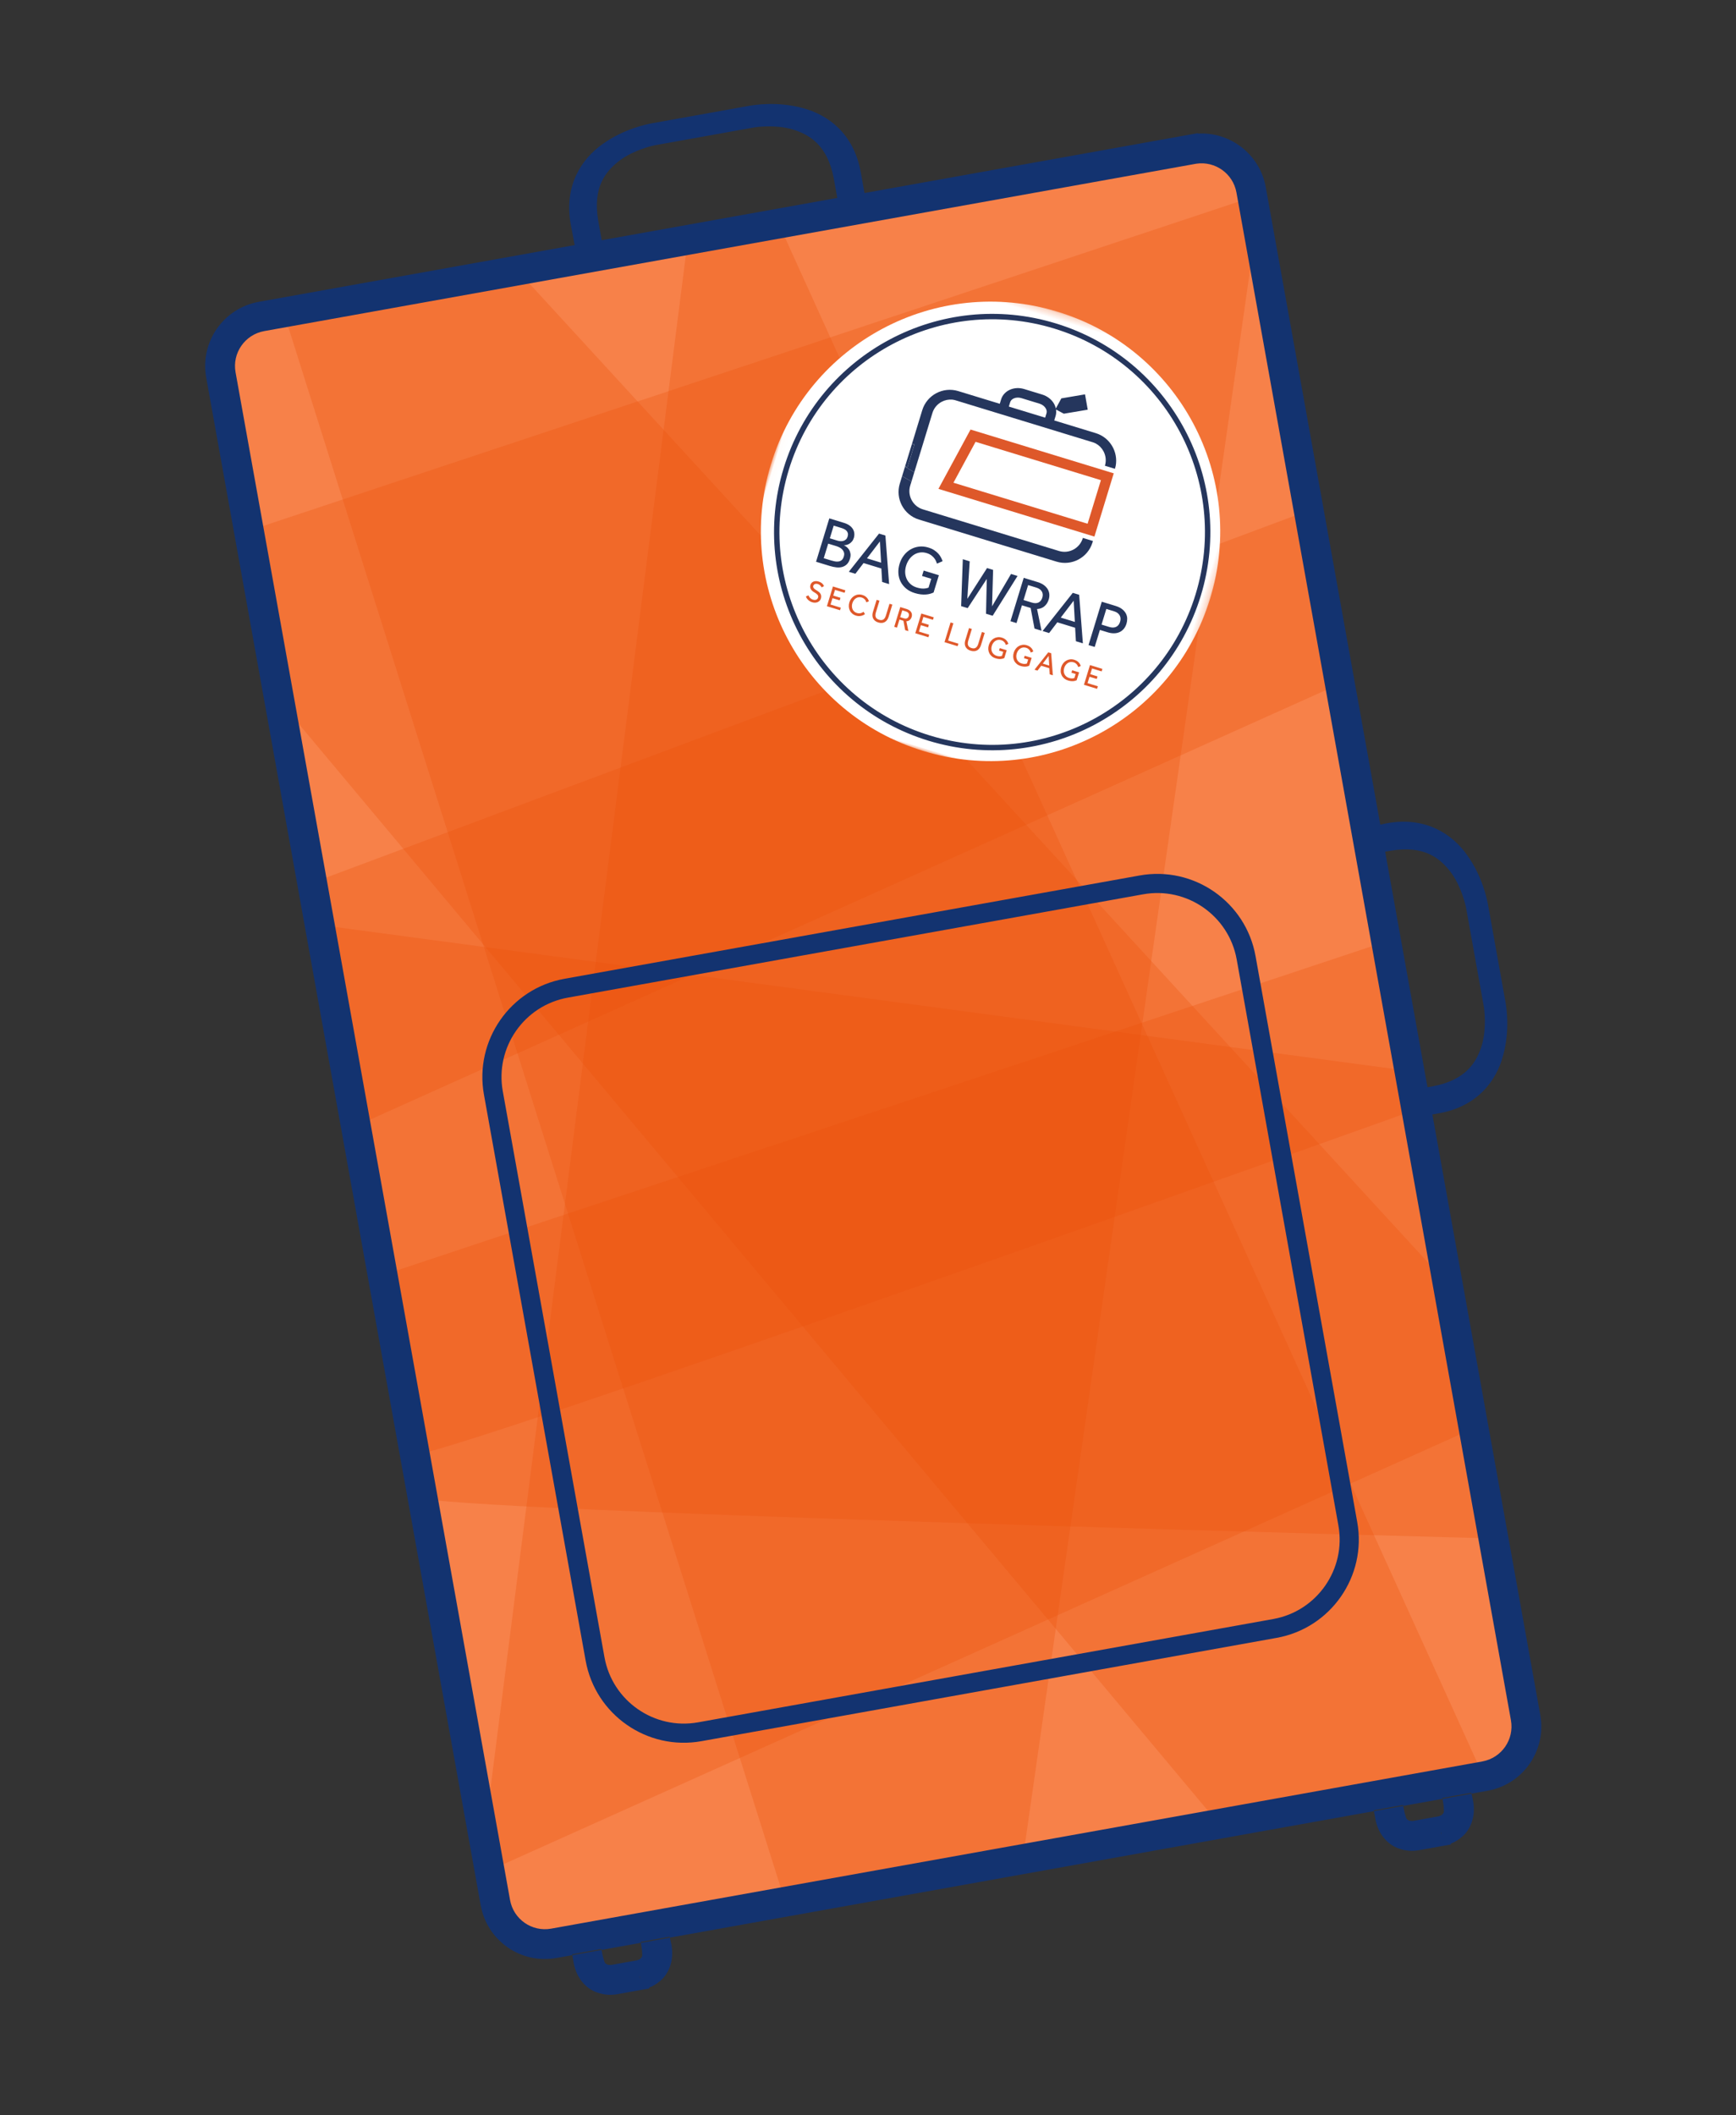 
<svg width="275px" height="335px" viewBox="-2 -2 275 335" version="1.1" xmlns="http://www.w3.org/2000/svg" xmlns:xlink="http://www.w3.org/1999/xlink">
    <rect x="-2" y="-2" width="275" height="335" fill="#333333" stroke="none"/>
    <!-- Generator: Sketch 41.1 (35376) - http://www.bohemiancoding.com/sketch -->
    <desc>Created with Sketch.</desc>
    <defs>
        <polygon id="path-1" points="0.021 73 72.748 73 72.748 0.252 0.021 0.252"></polygon>
    </defs>
    <g id="Group-31" stroke="none" stroke-width="1" fill="none" fill-rule="evenodd">
        <g id="Page-1" transform="translate(136.263, 166.301) rotate(7) translate(-136.263, -166.301) translate(17.763, 13.301)">
            <g id="Group-26" transform="translate(-0, 0.141)">
                <path d="M5.082,48.102 L151.72,3.298 L158.741,5.378 L233.063,242.21 L232.218,251.504 C232.218,251.504 89.91,296.563 88.455,297.013 C87,297.463 75.498,294.643 75.498,294.643 L2.146,57.511 L5.082,48.102 Z" id="Fill-1" fill="#FC9664"></path>
                <g id="Group-17" transform="translate(-0, 3)" fill-opacity="0.3" fill="#E9530D">
                    <path d="M29.249,138.882 L202.285,140.798 L225.078,212.674 C225.078,212.674 56.551,228.954 55.919,226.911 C55.287,224.867 29.249,138.882 29.249,138.882" id="Fill-3" style="mix-blend-mode: multiply;"></path>
                    <path d="M27.194,132.24 L175.736,54.971 L204.703,146.804 C204.703,146.804 54.496,222.313 53.864,220.269 C53.233,218.226 27.194,132.24 27.194,132.24" id="Fill-5" style="mix-blend-mode: multiply;"></path>
                    <polygon id="Fill-7" style="mix-blend-mode: multiply;" points="11.534 43.606 87.675 20.066 228.317 250.294 121.163 283.982"></polygon>
                    <polygon id="Fill-9" style="mix-blend-mode: multiply;" points="162.656 10.877 158.741 2.378 151.72 0.298 73.525 25 72.354 280.042 75.499 291.643 83.19 295.163 157.444 272.765"></polygon>
                    <polygon id="Fill-11" style="mix-blend-mode: multiply;" points="38.618 35.233 6.777 44.517 0.692 51.996 17.165 103.437 188.105 263.286 228.317 250.294 233.891 242.973 212.91 173.336 47.147 32.036"></polygon>
                    <polygon id="Fill-13" style="mix-blend-mode: multiply;" points="161.313 6.535 184.464 81.379 38.043 170.027 10.698 78.008"></polygon>
                    <polygon id="Fill-15" style="mix-blend-mode: multiply;" points="196.712 120.971 219.863 195.815 73.442 284.463 46.097 192.445"></polygon>
                </g>
                <g id="Group-19" transform="translate(-0, -0)" fill="#133370">
                    <path d="M151.996,5.304 C154.922,4.486 157.977,6.143 158.877,9.051 L231.522,243.896 C232.437,246.857 230.784,250 227.816,250.926 L84.643,295.182 C81.674,296.1 78.538,294.438 77.623,291.477 L4.978,56.632 C4.063,53.675 5.721,50.532 8.68,49.609 L151.996,5.304 Z M7.286,45.105 C1.824,46.794 -1.222,52.575 0.465,58.027 L73.109,292.872 C74.798,298.328 80.576,301.383 86.039,299.694 L229.209,255.43 C234.667,253.743 237.72,247.958 236.032,242.501 L163.388,7.657 C161.83,2.62 156.771,-0.369 151.705,0.529 L151.684,0.462 L150.457,0.841 L149.234,1.219 L7.286,45.105 Z M222.699,262.866 L222.732,262.856 L222.824,263.155 L222.789,263.159 L222.699,262.866 Z M212.103,262.006 C212.857,264.444 214.623,265.847 216.327,266.212 C217.873,266.591 219.149,266.216 219.459,266.133 L219.518,266.115 L224.484,264.58 L224.454,264.45 C224.942,264.182 225.514,263.788 226.044,263.199 C227.235,261.948 227.893,259.78 227.141,257.35 L227.1,257.219 L226.691,256.055 L222.245,257.43 L222.589,258.634 C222.864,259.944 222.723,259.684 222.501,260.091 C222.474,260.119 222.338,260.228 222.205,260.297 C222.142,260.338 222.076,260.366 222.032,260.388 L221.991,260.4 L221.974,260.406 C221.934,260.418 221.902,260.428 221.893,260.431 L218.165,261.584 C218.123,261.596 218.087,261.608 218.063,261.615 L218.027,261.626 C217.891,261.653 217.564,261.669 217.425,261.63 C217.069,261.432 217.094,261.728 216.588,260.489 L216.186,259.303 L211.696,260.691 L212.075,261.915 L213.303,261.535 L213.679,262.751 L213.303,261.535 L212.075,261.915 L212.101,262 L212.103,262.006 Z M99.434,300.976 L99.466,300.966 L99.559,301.265 L99.525,301.269 L99.434,300.976 Z M88.836,300.116 C89.59,302.554 91.356,303.957 93.06,304.322 C94.609,304.701 95.883,304.326 96.192,304.244 L96.251,304.225 L101.219,302.689 L101.186,302.56 C101.676,302.292 102.248,301.898 102.778,301.309 C103.967,300.058 104.625,297.891 103.874,295.461 L103.833,295.33 L103.424,294.165 L98.978,295.54 L99.322,296.744 C99.597,298.054 99.456,297.794 99.234,298.201 C99.207,298.229 99.071,298.338 98.938,298.408 C98.875,298.449 98.809,298.476 98.766,298.498 L98.724,298.511 L98.708,298.516 C98.667,298.528 98.635,298.538 98.627,298.541 L94.898,299.694 C94.855,299.707 94.82,299.718 94.796,299.725 L94.761,299.736 C94.625,299.763 94.299,299.779 94.158,299.74 C93.802,299.542 93.827,299.838 93.321,298.599 L92.919,297.413 L88.429,298.801 L88.808,300.025 L90.037,299.645 L90.412,300.861 L90.037,299.645 L88.808,300.025 L88.834,300.11 L88.836,300.116 Z M208.454,149.891 L208.383,149.913 L208.031,148.774 L208.94,148.493 L208.031,148.774 L208.383,149.913 L207.479,150.193 L206.184,146.008 L207.084,145.73 C212.117,144.094 213.447,141.117 213.934,138.261 C214.359,135.473 213.605,132.627 213.453,132.138 L213.438,132.117 C213.441,132.1 213.434,132.076 213.424,132.043 L213.409,131.995 L208.877,117.343 C208.857,117.306 208.848,117.278 208.842,117.258 C208.837,117.242 208.824,117.2 208.818,117.155 L208.813,117.137 C208.662,116.648 207.677,113.872 205.756,111.821 C203.738,109.73 200.969,108.022 195.885,109.524 L194.982,109.794 L193.697,105.639 L194.569,105.339 C194.593,105.332 194.63,105.32 194.668,105.308 C200.604,103.45 205.177,105.69 207.961,108.776 C210.76,111.813 211.92,115.328 212.175,116.14 L212.209,116.249 L216.753,130.94 L216.794,131.072 C217.039,131.878 218.067,135.433 217.468,139.511 C216.918,143.618 214.432,148.043 208.526,149.869 L208.454,149.891 Z" id="Fill-17"></path>
                </g>
                <path d="M99.409,13.095 C97.583,7.191 93.157,4.705 89.049,4.154 C84.97,3.556 81.413,4.584 80.606,4.829 L80.475,4.869 L65.781,9.412 L65.672,9.446 C64.859,9.702 61.343,10.86 58.306,13.659 C55.219,16.443 52.978,21.015 54.837,26.949 C54.849,26.986 54.86,27.024 54.867,27.048 L55.974,30.525 L60.13,29.24 L59.054,25.732 C57.551,20.65 59.26,17.882 61.351,15.864 C63.404,13.943 66.181,12.958 66.668,12.808 L66.686,12.802 C66.732,12.796 66.773,12.784 66.79,12.779 C66.808,12.773 66.837,12.764 66.874,12.744 L81.531,8.213 L81.578,8.198 C81.612,8.188 81.636,8.18 81.652,8.184 L81.673,8.169 C82.161,8.018 85.011,7.263 87.798,7.688 C90.655,8.176 93.634,9.505 95.269,14.535 L96.353,18.041 L100.539,16.746 L99.453,13.237 L98.314,13.589 L98.033,12.68 L98.314,13.589 L99.453,13.237 L99.431,13.166 L99.409,13.095 Z" id="Fill-20" fill="#133370"></path>
                <path d="M69.294,148.516 C62.569,150.595 58.789,157.757 60.869,164.481 L87.784,251.494 C89.864,258.218 97.029,261.996 103.754,259.917 L192.206,232.571 C198.932,230.491 202.712,223.329 200.632,216.605 L173.716,129.593 C171.636,122.868 164.473,119.09 157.747,121.169 L69.294,148.516 Z M193.103,235.467 L104.65,262.814 C96.327,265.387 87.461,260.711 84.888,252.389 L57.972,165.377 C55.398,157.055 60.075,148.193 68.399,145.619 L156.851,118.273 C165.174,115.699 174.04,120.376 176.613,128.697 L203.529,215.71 C206.103,224.031 201.426,232.894 193.103,235.467 L193.103,235.467 Z" id="Fill-22" fill="#133370"></path>
            </g>
        </g>
        <g id="Bag-Wrap-video-0916-elements-28" transform="translate(155.07, 82.07) rotate(17) translate(-155.07, -82.07) translate(118.57, 45.57)">
            <g id="Group-3" transform="translate(-0, -0)">
                <mask id="mask-2" fill="white">
                    <use xlink:href="#path-1"></use>
                </mask>
                <g id="Clip-2"></g>
                <path d="M72.748,36.626 C72.748,56.715 56.463,73 36.374,73 C16.285,73 5.68434189e-14,56.715 5.68434189e-14,36.626 C5.68434189e-14,16.537 16.285,0.252 36.374,0.252 C56.463,0.252 72.748,16.537 72.748,36.626" id="Fill-1" fill="#FFFFFF" mask="url(#mask-2)"></path>
            </g>
            <path d="M70.777,36.655 L70.349,36.655 C70.349,45.961 66.579,54.382 60.481,60.481 C54.382,66.579 45.961,70.349 36.655,70.349 C27.35,70.349 18.929,66.579 12.83,60.481 C6.732,54.382 2.961,45.961 2.961,36.655 C2.961,27.35 6.732,18.929 12.83,12.83 C18.929,6.732 27.349,2.961 36.655,2.961 C45.961,2.961 54.382,6.732 60.481,12.83 C66.579,18.929 70.349,27.349 70.349,36.655 L71.205,36.655 C71.204,17.574 55.736,2.106 36.655,2.106 C17.574,2.106 2.106,17.574 2.106,36.655 C2.106,55.737 17.574,71.204 36.655,71.205 C55.736,71.205 71.204,55.737 71.205,36.655 L70.777,36.655" id="Fill-4" fill="#25365D"></path>
            <path d="M50.661,27.351 L50.661,33.417 C50.661,34.245 50.324,34.992 49.776,35.541 C49.228,36.09 48.478,36.425 47.652,36.425 L25.094,36.425 C24.269,36.425 23.519,36.09 22.971,35.541 C22.423,34.992 22.086,34.245 22.086,33.417 L22.086,32.734 C22.032,32.723 21.977,32.713 21.924,32.702 L20.418,32.354 L20.417,32.353 L20.416,33.593 C20.418,36.105 22.462,38.151 24.975,38.153 L47.773,38.153 C50.286,38.151 52.33,36.105 52.332,33.593 L52.332,27.071 L50.934,27.31 C50.845,27.324 50.752,27.337 50.661,27.351" id="Fill-5" fill="#25365D"></path>
            <path d="M33.365,16.146 C33.367,15.881 33.491,15.621 33.758,15.395 C34.024,15.173 34.42,15.016 34.87,15.016 L37.878,15.016 C38.326,15.016 38.724,15.173 38.989,15.395 C39.257,15.621 39.382,15.881 39.382,16.146 L39.382,16.876 L33.365,16.876 L33.365,16.146 L33.365,16.146 Z M20.418,26.966 L20.417,26.966 L20.416,27.08 C20.548,27.042 20.683,27.003 20.822,26.966 L20.822,30.8 C20.685,30.763 20.549,30.726 20.416,30.689 L20.416,30.799 L20.418,30.8 L21.924,31.164 C21.977,31.176 22.032,31.187 22.086,31.198 L22.086,21.388 C22.086,20.56 22.423,19.812 22.971,19.264 C23.378,18.857 23.895,18.57 24.472,18.447 C24.637,18.419 24.803,18.396 24.975,18.396 L47.773,18.396 C47.944,18.396 48.11,18.419 48.274,18.447 C48.851,18.569 49.37,18.857 49.776,19.264 C50.324,19.812 50.661,20.56 50.661,21.388 L50.661,25.828 C50.752,25.814 50.845,25.8 50.934,25.786 L52.332,25.54 L52.332,22.487 L52.303,20.929 C52.048,18.653 50.115,16.878 47.773,16.876 L40.886,16.876 L40.886,16.146 C40.886,15.785 40.796,15.448 40.651,15.142 L42.026,15.411 L45.462,13.696 L44.341,11.498 L40.94,13.205 L40.574,14.996 C40.413,14.707 40.204,14.448 39.953,14.239 C39.401,13.781 38.668,13.515 37.878,13.512 L34.87,13.512 C34.078,13.515 33.348,13.781 32.795,14.239 C32.245,14.697 31.861,15.374 31.863,16.146 L31.863,16.876 L24.975,16.876 C22.462,16.878 20.418,18.922 20.416,21.437 L20.416,25.418 L20.418,25.417 L20.418,26.966 L20.418,26.966 Z" id="Fill-6" fill="#25365D"></path>
            <path d="M20.82,30.8 L20.82,26.966 C20.682,27.003 20.548,27.042 20.416,27.08 L20.416,30.689 C20.549,30.726 20.685,30.763 20.82,30.8" id="Fill-7" fill="#25365D"></path>
            <polyline id="Fill-8" fill="#DF582A" points="20.418 26.966 20.418 25.417 20.417 25.417 20.416 26.966 20.418 26.966"></polyline>
            <path d="M21.924,32.702 C21.977,32.713 22.032,32.723 22.086,32.734 L22.086,31.198 C22.032,31.187 21.977,31.176 21.924,31.164 L20.418,30.8 L20.417,30.8 L20.416,32.353 L20.418,32.354 L21.924,32.702" id="Fill-9" fill="#25365D"></path>
            <path d="M52.332,22.487 L52.332,21.437 C52.332,21.265 52.322,21.096 52.303,20.929 L52.332,22.487" id="Fill-10" fill="#DF582A"></path>
            <path d="M50.934,25.786 C50.845,25.8 50.752,25.814 50.661,25.828 L50.661,27.351 C50.752,27.337 50.845,27.324 50.934,27.31 L52.332,27.071 L52.332,25.54 L50.934,25.786" id="Fill-11" fill="#25365D"></path>
            <path d="M50.351,30.605 L50.351,24.128 L30.262,24.128 L28.953,30.605 L50.351,30.605 L50.351,30.605 Z M26.059,32.973 L28.325,21.76 L52.719,21.76 L52.719,32.973 L26.059,32.973 L26.059,32.973 Z" id="Fill-12" fill="#DE582A"></path>
            <path d="M30.565,24.498 L49.981,24.498 L49.981,30.235 L29.406,30.235 L30.565,24.498 L30.565,24.498 Z M53.089,21.39 L28.022,21.39 L25.607,33.343 L53.089,33.343 L53.089,21.39 L53.089,21.39 Z M28.501,30.975 L50.721,30.975 L50.721,23.759 L29.959,23.759 L28.501,30.975 L28.501,30.975 Z M52.349,22.13 L52.349,32.603 L26.511,32.603 L28.627,22.13 L52.349,22.13 L52.349,22.13 Z" id="Fill-13" fill="#FFFFFF"></path>
            <path d="M11.347,42.126 L13.78,42.126 C14.154,42.126 14.477,42.175 14.749,42.272 C15.022,42.369 15.248,42.5 15.428,42.665 C15.607,42.83 15.742,43.024 15.831,43.246 C15.921,43.469 15.966,43.705 15.966,43.957 C15.966,44.186 15.925,44.395 15.842,44.581 C15.76,44.768 15.659,44.926 15.541,45.055 C15.422,45.184 15.293,45.288 15.153,45.367 C15.013,45.446 14.886,45.493 14.771,45.507 C14.922,45.529 15.089,45.573 15.272,45.642 C15.455,45.71 15.625,45.812 15.783,45.948 C15.941,46.085 16.074,46.263 16.181,46.481 C16.289,46.7 16.343,46.971 16.343,47.294 C16.343,47.682 16.273,48.003 16.133,48.258 C15.993,48.513 15.803,48.719 15.562,48.877 C15.322,49.035 15.036,49.146 14.706,49.211 C14.376,49.275 14.024,49.308 13.651,49.308 L11.347,49.308 L11.347,42.126 Z M13.63,45.119 C13.788,45.119 13.945,45.1 14.103,45.06 C14.261,45.021 14.405,44.958 14.534,44.872 C14.663,44.786 14.767,44.674 14.846,44.538 C14.925,44.402 14.965,44.237 14.965,44.043 C14.965,43.827 14.925,43.653 14.846,43.521 C14.767,43.388 14.663,43.284 14.534,43.208 C14.405,43.133 14.261,43.083 14.103,43.058 C13.945,43.033 13.788,43.02 13.63,43.02 L12.348,43.02 L12.348,45.119 L13.63,45.119 Z M13.597,48.414 C13.784,48.414 13.978,48.403 14.179,48.382 C14.38,48.36 14.565,48.31 14.733,48.231 C14.902,48.152 15.04,48.035 15.148,47.881 C15.255,47.727 15.309,47.513 15.309,47.24 C15.309,46.982 15.257,46.774 15.153,46.616 C15.049,46.458 14.916,46.333 14.755,46.239 C14.593,46.146 14.416,46.083 14.222,46.051 C14.028,46.018 13.841,46.002 13.662,46.002 L12.348,46.002 L12.348,48.414 L13.597,48.414 Z M19.584,42.126 L20.639,42.126 L23.449,49.308 L22.297,49.308 L21.554,47.305 L18.604,47.305 L17.861,49.308 L16.774,49.308 L19.584,42.126 Z M21.242,46.433 L20.079,43.278 L18.905,46.433 L21.242,46.433 Z M28.057,45.658 L30.576,45.658 L30.576,48.522 C30.44,48.644 30.284,48.762 30.108,48.877 C29.932,48.992 29.728,49.094 29.494,49.184 C29.261,49.274 29.001,49.345 28.714,49.399 C28.427,49.453 28.104,49.48 27.745,49.48 C27.185,49.48 26.681,49.385 26.232,49.195 C25.783,49.004 25.399,48.742 25.08,48.409 C24.761,48.075 24.517,47.68 24.348,47.224 C24.179,46.769 24.095,46.271 24.095,45.733 C24.095,45.209 24.183,44.718 24.359,44.258 C24.534,43.799 24.78,43.399 25.096,43.058 C25.412,42.717 25.791,42.448 26.232,42.25 C26.673,42.053 27.163,41.954 27.702,41.954 C28.082,41.954 28.423,41.999 28.725,42.089 C29.026,42.178 29.29,42.293 29.516,42.433 C29.742,42.573 29.934,42.726 30.092,42.891 C30.25,43.056 30.383,43.214 30.49,43.364 L29.758,43.989 C29.672,43.867 29.568,43.74 29.446,43.607 C29.324,43.474 29.18,43.354 29.015,43.246 C28.85,43.138 28.662,43.049 28.45,42.977 C28.238,42.905 27.996,42.869 27.723,42.869 C27.328,42.869 26.973,42.945 26.657,43.095 C26.341,43.246 26.074,43.451 25.855,43.709 C25.636,43.967 25.468,44.271 25.349,44.619 C25.231,44.967 25.172,45.335 25.172,45.722 C25.172,46.139 25.236,46.519 25.365,46.864 C25.495,47.208 25.676,47.504 25.909,47.752 C26.142,48 26.417,48.193 26.733,48.333 C27.049,48.473 27.397,48.543 27.777,48.543 C28.193,48.543 28.547,48.497 28.838,48.403 C29.128,48.31 29.378,48.181 29.586,48.016 L29.586,46.551 L28.057,46.551 L28.057,45.658 Z M33.462,42.126 L34.603,42.126 L35.981,47.919 L37.542,42.342 L38.544,42.342 L40.073,47.908 L41.451,42.126 L42.527,42.126 L40.6,49.308 L39.502,49.308 L38.005,44 L36.466,49.308 L35.378,49.308 L33.462,42.126 Z M43.55,42.126 L45.844,42.126 C46.303,42.126 46.69,42.189 47.006,42.315 C47.322,42.44 47.579,42.602 47.776,42.799 C47.974,42.997 48.117,43.221 48.207,43.472 C48.297,43.723 48.341,43.978 48.341,44.237 C48.341,44.696 48.234,45.102 48.018,45.453 C47.803,45.805 47.469,46.067 47.017,46.239 L48.697,49.308 L47.534,49.308 L45.994,46.368 L44.552,46.368 L44.552,49.308 L43.55,49.308 L43.55,42.126 Z M45.93,45.496 C46.382,45.496 46.721,45.385 46.947,45.163 C47.173,44.94 47.286,44.642 47.286,44.269 C47.286,43.874 47.164,43.567 46.92,43.348 C46.676,43.129 46.339,43.02 45.908,43.02 L44.552,43.02 L44.552,45.496 L45.93,45.496 Z M51.679,42.126 L52.734,42.126 L55.544,49.308 L54.392,49.308 L53.649,47.305 L50.699,47.305 L49.956,49.308 L48.869,49.308 L51.679,42.126 Z M53.337,46.433 L52.174,43.278 L51.001,46.433 L53.337,46.433 Z M56.481,42.126 L58.753,42.126 C59.241,42.126 59.645,42.195 59.964,42.331 C60.283,42.467 60.538,42.64 60.728,42.848 C60.919,43.056 61.051,43.289 61.127,43.548 C61.202,43.806 61.24,44.057 61.24,44.301 C61.24,44.66 61.179,44.976 61.057,45.249 C60.935,45.521 60.766,45.749 60.551,45.932 C60.335,46.115 60.079,46.254 59.781,46.347 C59.483,46.44 59.158,46.487 58.807,46.487 L57.504,46.487 L57.504,49.308 L56.481,49.308 L56.481,42.126 Z M58.796,45.604 C59.241,45.604 59.584,45.491 59.824,45.265 C60.064,45.039 60.185,44.725 60.185,44.323 C60.185,43.914 60.061,43.592 59.813,43.359 C59.566,43.126 59.226,43.009 58.796,43.009 L57.504,43.009 L57.504,45.604 L58.796,45.604 Z" id="BAG-WRAP" fill="#25365D"></path>
            <path d="M11.745,54.745 C11.791,54.797 11.842,54.85 11.9,54.904 C11.957,54.958 12.021,55.006 12.093,55.048 C12.165,55.091 12.245,55.125 12.333,55.151 C12.421,55.177 12.518,55.191 12.622,55.191 C12.838,55.191 13.006,55.142 13.127,55.044 C13.248,54.946 13.308,54.813 13.308,54.647 C13.308,54.467 13.24,54.332 13.103,54.242 C12.965,54.153 12.768,54.08 12.51,54.024 C12.369,53.995 12.242,53.954 12.127,53.902 C12.013,53.85 11.914,53.784 11.831,53.706 C11.748,53.627 11.683,53.537 11.637,53.434 C11.592,53.331 11.569,53.214 11.569,53.084 C11.569,52.963 11.592,52.848 11.637,52.741 C11.683,52.633 11.752,52.538 11.843,52.456 C11.935,52.375 12.049,52.309 12.186,52.26 C12.323,52.211 12.482,52.187 12.662,52.187 C12.822,52.187 12.96,52.204 13.076,52.238 C13.192,52.273 13.29,52.314 13.372,52.363 C13.454,52.412 13.519,52.463 13.568,52.515 C13.617,52.567 13.655,52.61 13.681,52.643 L13.367,52.932 C13.348,52.909 13.318,52.879 13.279,52.841 C13.24,52.803 13.19,52.767 13.13,52.731 C13.069,52.695 12.999,52.665 12.919,52.64 C12.839,52.616 12.747,52.603 12.642,52.603 C12.537,52.603 12.448,52.617 12.372,52.645 C12.297,52.673 12.235,52.709 12.186,52.753 C12.137,52.797 12.101,52.847 12.078,52.902 C12.056,52.958 12.044,53.013 12.044,53.069 C12.044,53.151 12.061,53.22 12.096,53.277 C12.13,53.334 12.18,53.385 12.245,53.429 C12.31,53.473 12.391,53.511 12.488,53.542 C12.584,53.573 12.694,53.603 12.818,53.632 C12.939,53.662 13.058,53.7 13.174,53.748 C13.29,53.795 13.393,53.859 13.485,53.939 C13.576,54.019 13.649,54.117 13.703,54.233 C13.757,54.349 13.784,54.49 13.784,54.656 C13.784,54.797 13.754,54.926 13.695,55.044 C13.637,55.161 13.556,55.263 13.453,55.35 C13.35,55.436 13.228,55.503 13.088,55.551 C12.947,55.598 12.796,55.622 12.632,55.622 C12.479,55.622 12.339,55.604 12.213,55.568 C12.087,55.532 11.973,55.486 11.87,55.431 C11.767,55.375 11.677,55.314 11.601,55.247 C11.524,55.18 11.461,55.114 11.412,55.048 L11.745,54.745 Z M15.05,52.27 L17.108,52.27 L17.108,52.687 L15.52,52.687 L15.52,53.637 L16.716,53.637 L16.716,54.059 L15.52,54.059 L15.52,55.117 L17.226,55.117 L17.226,55.538 L15.05,55.538 L15.05,52.27 Z M21.182,54.965 C21.146,55.024 21.091,55.091 21.015,55.166 C20.94,55.241 20.849,55.312 20.741,55.379 C20.633,55.446 20.509,55.503 20.369,55.548 C20.228,55.594 20.073,55.617 19.903,55.617 C19.661,55.617 19.441,55.574 19.242,55.489 C19.042,55.405 18.871,55.286 18.727,55.134 C18.583,54.982 18.471,54.803 18.391,54.595 C18.311,54.388 18.271,54.162 18.271,53.917 C18.271,53.678 18.311,53.454 18.391,53.245 C18.471,53.036 18.583,52.853 18.727,52.696 C18.871,52.54 19.043,52.416 19.244,52.327 C19.445,52.237 19.668,52.192 19.913,52.192 C20.086,52.192 20.241,52.213 20.378,52.255 C20.516,52.298 20.636,52.351 20.739,52.415 C20.841,52.478 20.93,52.548 21.003,52.623 C21.077,52.698 21.136,52.77 21.182,52.839 L20.849,53.123 C20.81,53.067 20.763,53.009 20.709,52.949 C20.655,52.888 20.591,52.834 20.516,52.785 C20.44,52.736 20.354,52.695 20.256,52.662 C20.158,52.629 20.045,52.613 19.918,52.613 C19.738,52.613 19.577,52.647 19.435,52.716 C19.293,52.785 19.172,52.878 19.073,52.995 C18.973,53.113 18.897,53.25 18.845,53.407 C18.792,53.564 18.766,53.73 18.766,53.907 C18.766,54.083 18.793,54.249 18.847,54.404 C18.901,54.559 18.977,54.694 19.075,54.808 C19.173,54.923 19.292,55.013 19.433,55.078 C19.573,55.143 19.73,55.176 19.903,55.176 C20.05,55.176 20.177,55.157 20.283,55.12 C20.389,55.082 20.479,55.037 20.552,54.985 C20.626,54.932 20.686,54.879 20.734,54.826 C20.781,54.772 20.821,54.727 20.854,54.691 L21.182,54.965 Z M22.287,52.27 L22.757,52.27 L22.757,54.181 C22.757,54.328 22.77,54.463 22.796,54.585 C22.822,54.708 22.867,54.813 22.931,54.901 C22.995,54.99 23.08,55.057 23.186,55.105 C23.292,55.152 23.427,55.176 23.59,55.176 C23.75,55.176 23.883,55.152 23.989,55.105 C24.095,55.057 24.18,54.99 24.244,54.901 C24.308,54.813 24.353,54.708 24.379,54.585 C24.405,54.463 24.418,54.328 24.418,54.181 L24.418,52.27 L24.888,52.27 L24.888,54.294 C24.888,54.48 24.862,54.654 24.81,54.816 C24.758,54.977 24.679,55.118 24.572,55.237 C24.466,55.356 24.332,55.45 24.168,55.519 C24.005,55.587 23.812,55.622 23.59,55.622 C23.368,55.622 23.175,55.587 23.012,55.519 C22.848,55.45 22.713,55.356 22.605,55.237 C22.497,55.118 22.417,54.977 22.365,54.816 C22.313,54.654 22.287,54.48 22.287,54.294 L22.287,52.27 Z M26.204,52.27 L27.247,52.27 C27.457,52.27 27.633,52.299 27.777,52.356 C27.92,52.413 28.037,52.487 28.127,52.576 C28.217,52.666 28.282,52.768 28.323,52.883 C28.364,52.997 28.384,53.113 28.384,53.231 C28.384,53.44 28.335,53.624 28.237,53.784 C28.139,53.944 27.987,54.064 27.782,54.142 L28.546,55.538 L28.017,55.538 L27.316,54.201 L26.659,54.201 L26.659,55.538 L26.204,55.538 L26.204,52.27 Z M27.287,53.804 C27.492,53.804 27.647,53.753 27.75,53.652 C27.853,53.551 27.904,53.415 27.904,53.245 C27.904,53.066 27.849,52.926 27.737,52.826 C27.626,52.727 27.473,52.677 27.277,52.677 L26.659,52.677 L26.659,53.804 L27.287,53.804 Z M29.69,52.27 L31.748,52.27 L31.748,52.687 L30.16,52.687 L30.16,53.637 L31.356,53.637 L31.356,54.059 L30.16,54.059 L30.16,55.117 L31.865,55.117 L31.865,55.538 L29.69,55.538 L29.69,52.27 Z M34.53,52.27 L35.001,52.27 L35.001,55.122 L36.701,55.122 L36.701,55.538 L34.53,55.538 L34.53,52.27 Z M37.59,52.27 L38.06,52.27 L38.06,54.181 C38.06,54.328 38.073,54.463 38.1,54.585 C38.126,54.708 38.171,54.813 38.234,54.901 C38.298,54.99 38.383,55.057 38.489,55.105 C38.595,55.152 38.73,55.176 38.893,55.176 C39.053,55.176 39.187,55.152 39.293,55.105 C39.399,55.057 39.484,54.99 39.548,54.901 C39.611,54.813 39.656,54.708 39.682,54.585 C39.708,54.463 39.721,54.328 39.721,54.181 L39.721,52.27 L40.192,52.27 L40.192,54.294 C40.192,54.48 40.166,54.654 40.113,54.816 C40.061,54.977 39.982,55.118 39.876,55.237 C39.77,55.356 39.635,55.45 39.472,55.519 C39.308,55.587 39.116,55.622 38.893,55.622 C38.671,55.622 38.479,55.587 38.315,55.519 C38.152,55.45 38.016,55.356 37.908,55.237 C37.801,55.118 37.721,54.977 37.668,54.816 C37.616,54.654 37.59,54.48 37.59,54.294 L37.59,52.27 Z M43.178,53.877 L44.325,53.877 L44.325,55.181 C44.263,55.236 44.192,55.29 44.112,55.342 C44.031,55.395 43.938,55.441 43.832,55.482 C43.726,55.523 43.608,55.556 43.477,55.58 C43.346,55.605 43.199,55.617 43.036,55.617 C42.781,55.617 42.552,55.574 42.348,55.487 C42.143,55.4 41.969,55.281 41.823,55.129 C41.678,54.977 41.567,54.798 41.49,54.59 C41.413,54.383 41.375,54.157 41.375,53.912 C41.375,53.673 41.415,53.449 41.495,53.24 C41.575,53.031 41.687,52.849 41.831,52.694 C41.974,52.539 42.147,52.416 42.348,52.327 C42.548,52.237 42.771,52.192 43.016,52.192 C43.19,52.192 43.345,52.212 43.482,52.253 C43.619,52.294 43.739,52.346 43.842,52.41 C43.945,52.474 44.032,52.543 44.104,52.618 C44.176,52.693 44.236,52.765 44.285,52.834 L43.952,53.118 C43.913,53.062 43.866,53.004 43.81,52.944 C43.755,52.883 43.689,52.829 43.614,52.78 C43.539,52.731 43.453,52.69 43.357,52.657 C43.261,52.625 43.15,52.608 43.026,52.608 C42.847,52.608 42.685,52.643 42.541,52.711 C42.397,52.78 42.276,52.873 42.176,52.99 C42.076,53.108 42,53.246 41.946,53.405 C41.892,53.563 41.865,53.73 41.865,53.907 C41.865,54.096 41.894,54.269 41.953,54.426 C42.012,54.583 42.094,54.718 42.201,54.83 C42.307,54.943 42.432,55.031 42.575,55.095 C42.719,55.159 42.878,55.191 43.051,55.191 C43.24,55.191 43.401,55.169 43.533,55.127 C43.666,55.084 43.779,55.026 43.874,54.95 L43.874,54.284 L43.178,54.284 L43.178,53.877 Z M47.306,53.877 L48.453,53.877 L48.453,55.181 C48.391,55.236 48.319,55.29 48.239,55.342 C48.159,55.395 48.066,55.441 47.96,55.482 C47.854,55.523 47.736,55.556 47.605,55.58 C47.474,55.605 47.327,55.617 47.164,55.617 C46.909,55.617 46.68,55.574 46.475,55.487 C46.271,55.4 46.096,55.281 45.951,55.129 C45.806,54.977 45.695,54.798 45.618,54.59 C45.541,54.383 45.503,54.157 45.503,53.912 C45.503,53.673 45.543,53.449 45.623,53.24 C45.703,53.031 45.815,52.849 45.958,52.694 C46.102,52.539 46.275,52.416 46.475,52.327 C46.676,52.237 46.899,52.192 47.144,52.192 C47.317,52.192 47.473,52.212 47.61,52.253 C47.747,52.294 47.867,52.346 47.97,52.41 C48.073,52.474 48.16,52.543 48.232,52.618 C48.304,52.693 48.364,52.765 48.413,52.834 L48.08,53.118 C48.041,53.062 47.994,53.004 47.938,52.944 C47.883,52.883 47.817,52.829 47.742,52.78 C47.667,52.731 47.581,52.69 47.485,52.657 C47.388,52.625 47.278,52.608 47.154,52.608 C46.974,52.608 46.813,52.643 46.669,52.711 C46.525,52.78 46.404,52.873 46.304,52.99 C46.204,53.108 46.128,53.246 46.074,53.405 C46.02,53.563 45.993,53.73 45.993,53.907 C45.993,54.096 46.022,54.269 46.081,54.426 C46.14,54.583 46.222,54.718 46.328,54.83 C46.435,54.943 46.56,55.031 46.703,55.095 C46.847,55.159 47.005,55.191 47.179,55.191 C47.368,55.191 47.529,55.169 47.661,55.127 C47.794,55.084 47.907,55.026 48.002,54.95 L48.002,54.284 L47.306,54.284 L47.306,53.877 Z M50.718,52.27 L51.199,52.27 L52.478,55.538 L51.953,55.538 L51.615,54.627 L50.273,54.627 L49.934,55.538 L49.44,55.538 L50.718,52.27 Z M51.473,54.23 L50.944,52.794 L50.41,54.23 L51.473,54.23 Z M55.17,53.877 L56.316,53.877 L56.316,55.181 C56.254,55.236 56.183,55.29 56.103,55.342 C56.023,55.395 55.93,55.441 55.824,55.482 C55.718,55.523 55.599,55.556 55.469,55.58 C55.338,55.605 55.191,55.617 55.028,55.617 C54.773,55.617 54.543,55.574 54.339,55.487 C54.135,55.4 53.96,55.281 53.815,55.129 C53.67,54.977 53.558,54.798 53.482,54.59 C53.405,54.383 53.367,54.157 53.367,53.912 C53.367,53.673 53.407,53.449 53.487,53.24 C53.567,53.031 53.679,52.849 53.822,52.694 C53.966,52.539 54.138,52.416 54.339,52.327 C54.54,52.237 54.763,52.192 55.008,52.192 C55.181,52.192 55.336,52.212 55.474,52.253 C55.611,52.294 55.731,52.346 55.834,52.41 C55.937,52.474 56.024,52.543 56.096,52.618 C56.168,52.693 56.228,52.765 56.277,52.834 L55.944,53.118 C55.905,53.062 55.857,53.004 55.802,52.944 C55.746,52.883 55.681,52.829 55.606,52.78 C55.531,52.731 55.445,52.69 55.349,52.657 C55.252,52.625 55.142,52.608 55.018,52.608 C54.838,52.608 54.677,52.643 54.533,52.711 C54.389,52.78 54.267,52.873 54.168,52.99 C54.068,53.108 53.991,53.246 53.937,53.405 C53.884,53.563 53.857,53.73 53.857,53.907 C53.857,54.096 53.886,54.269 53.945,54.426 C54.004,54.583 54.086,54.718 54.192,54.83 C54.298,54.943 54.423,55.031 54.567,55.095 C54.711,55.159 54.869,55.191 55.042,55.191 C55.232,55.191 55.393,55.169 55.525,55.127 C55.657,55.084 55.771,55.026 55.866,54.95 L55.866,54.284 L55.17,54.284 L55.17,53.877 Z M57.627,52.27 L59.685,52.27 L59.685,52.687 L58.097,52.687 L58.097,53.637 L59.293,53.637 L59.293,54.059 L58.097,54.059 L58.097,55.117 L59.802,55.117 L59.802,55.538 L57.627,55.538 L57.627,52.27 Z" id="SECURE-LUGGAGE" fill="#DF582A"></path>
        </g>
    </g>
</svg>